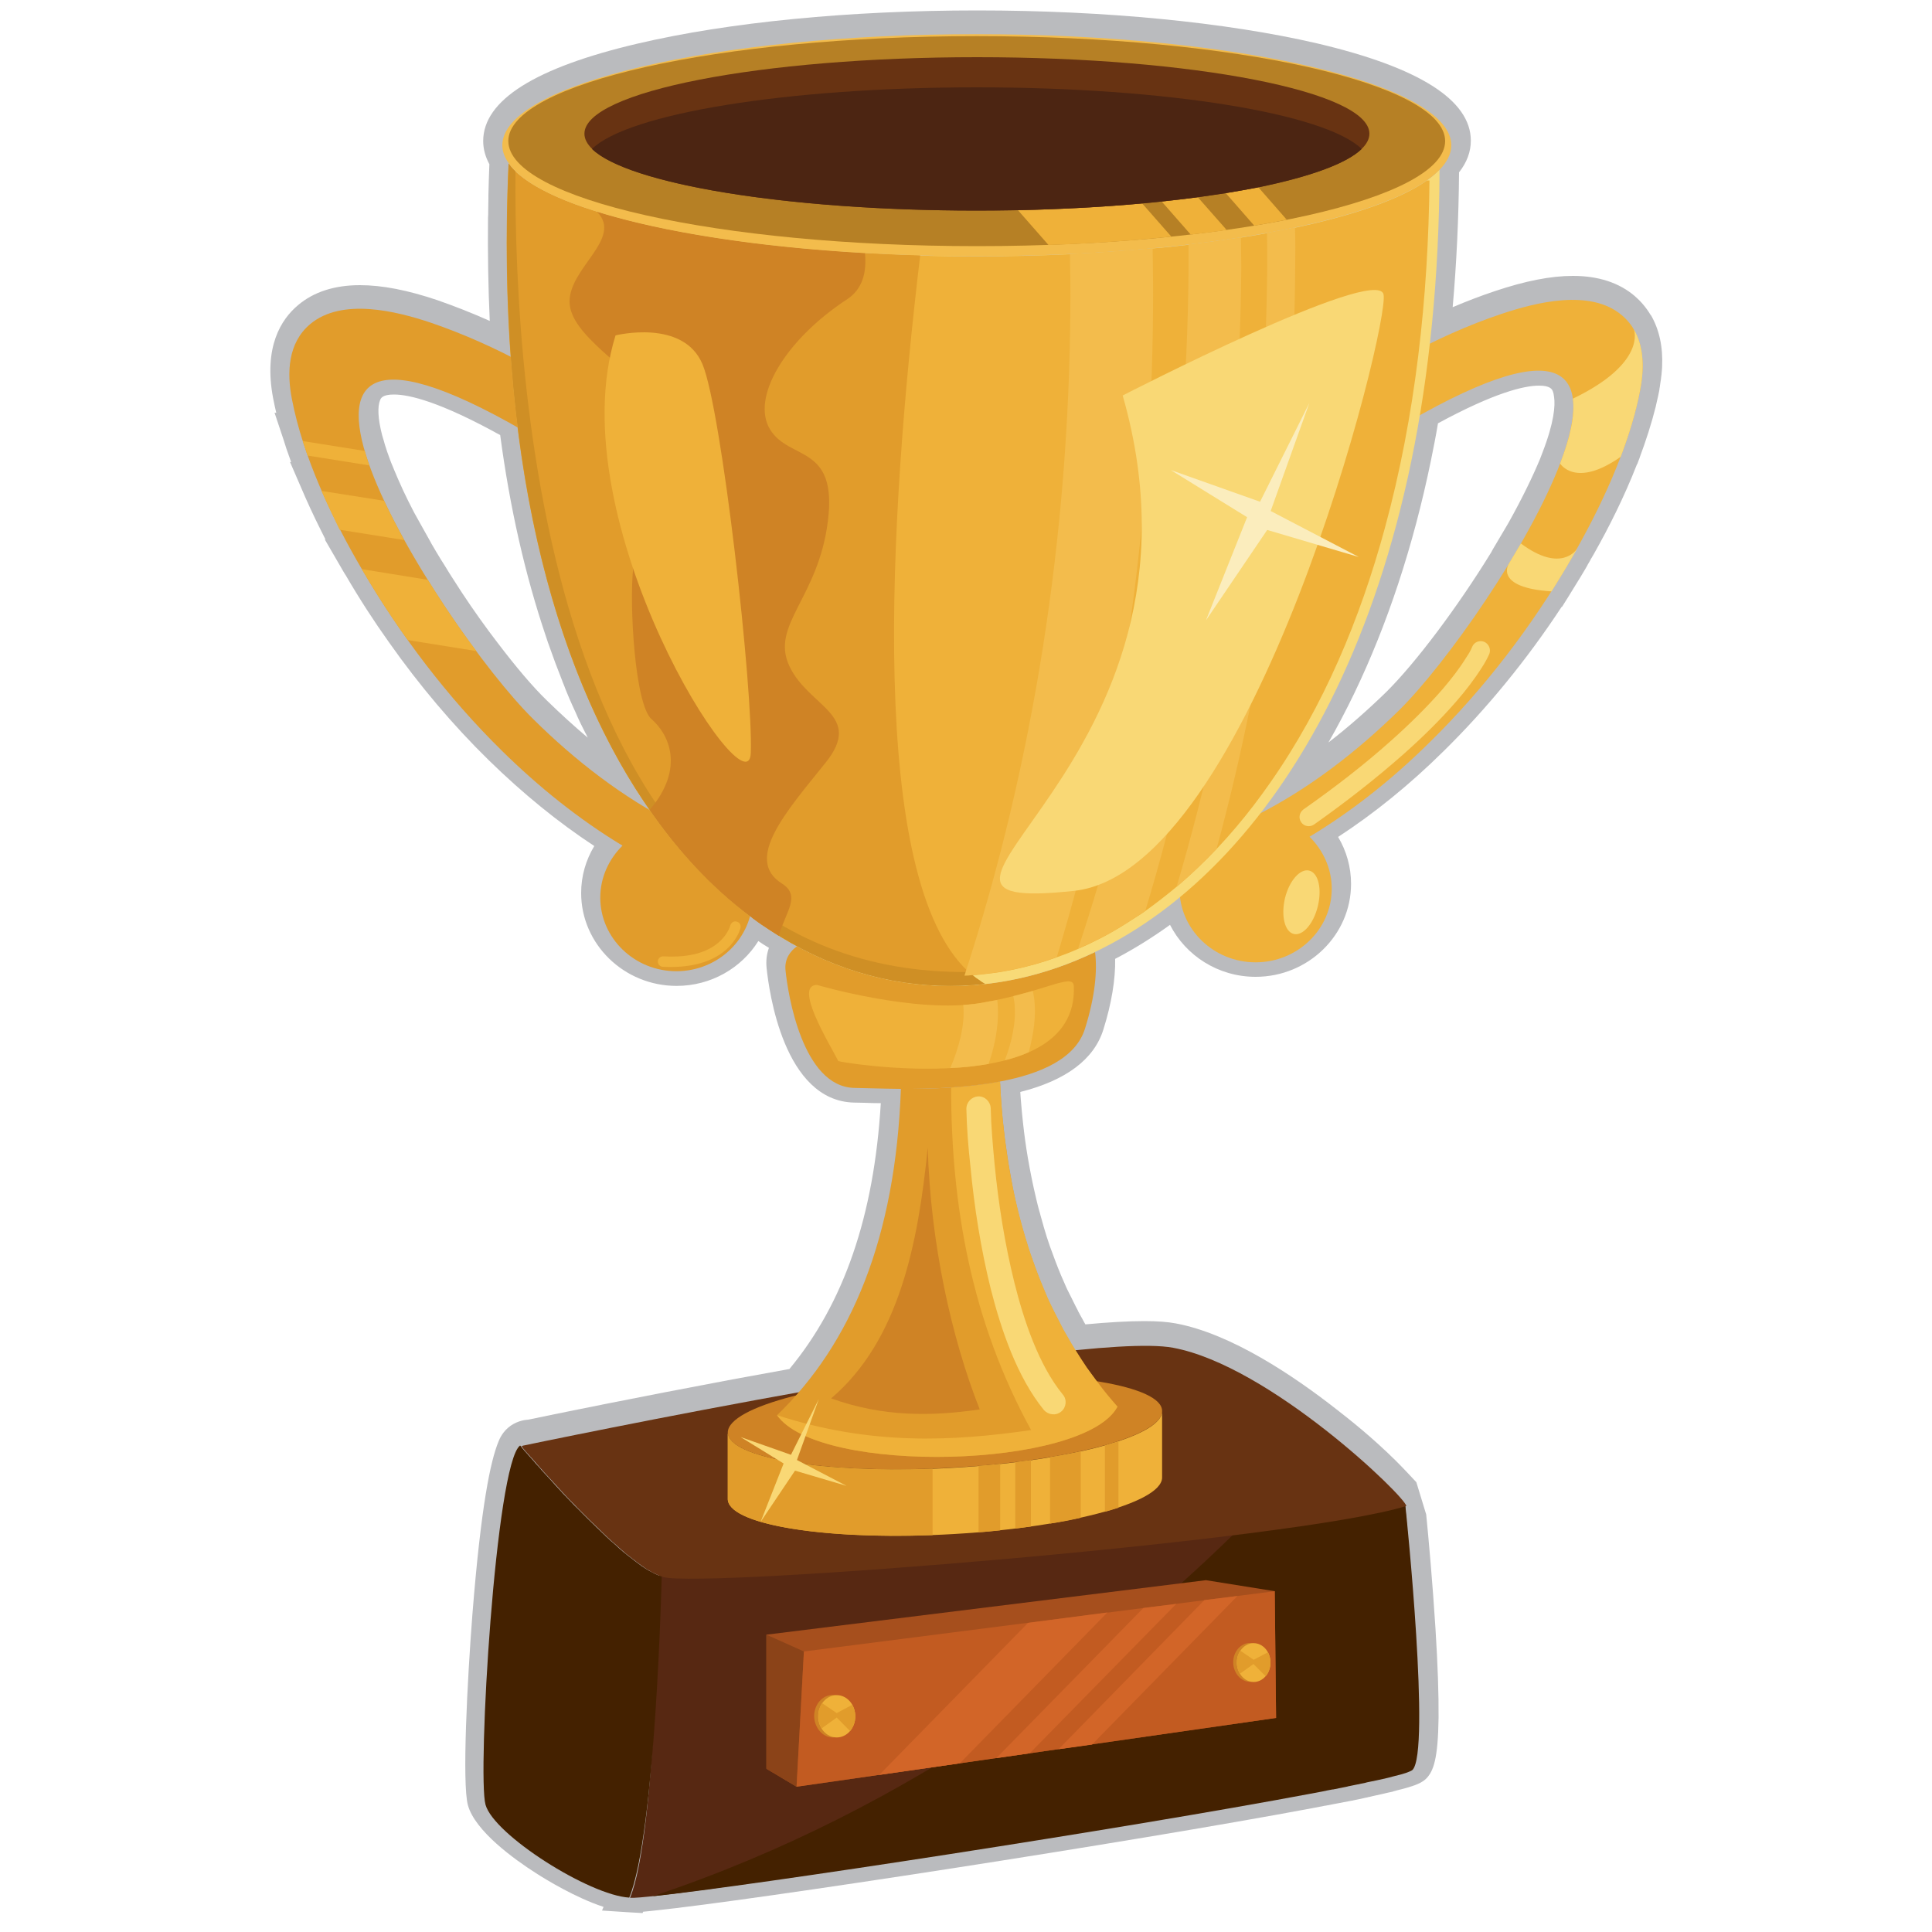 <?xml version="1.0" encoding="UTF-8"?> <svg xmlns="http://www.w3.org/2000/svg" xmlns:xlink="http://www.w3.org/1999/xlink" version="1.1" x="0px" y="0px" viewBox="0 0 1000 1000" style="enable-background:new 0 0 1000 1000;" xml:space="preserve"> <style type="text/css"> .st0{fill-rule:evenodd;clip-rule:evenodd;fill:#BABBBE;} .st1{fill:#572812;} .st2{fill-rule:evenodd;clip-rule:evenodd;fill:#442100;} .st3{fill:#442100;} .st4{fill:#683312;} .st5{fill-rule:evenodd;clip-rule:evenodd;fill:#A64F1D;} .st6{fill-rule:evenodd;clip-rule:evenodd;fill:#8B4318;} .st7{fill-rule:evenodd;clip-rule:evenodd;fill:#C25B21;} .st8{fill-rule:evenodd;clip-rule:evenodd;fill:#D26528;} .st9{fill-rule:evenodd;clip-rule:evenodd;fill:#CF8325;} .st10{fill-rule:evenodd;clip-rule:evenodd;fill:#EFB139;} .st11{fill-rule:evenodd;clip-rule:evenodd;fill:#E19C2B;} .st12{fill-rule:evenodd;clip-rule:evenodd;fill:#F9D875;} .st13{fill:#EFB139;} .st14{fill:#E19C2B;} .st15{fill:#F3BC4C;} .st16{fill:#F8DA77;} .st17{fill-rule:evenodd;clip-rule:evenodd;fill:#CF8F25;} .st18{fill-rule:evenodd;clip-rule:evenodd;fill:#B68025;} .st19{fill-rule:evenodd;clip-rule:evenodd;fill:#683312;} .st20{fill:#4C2512;} .st21{fill-rule:evenodd;clip-rule:evenodd;fill:#FBEDBD;} </style> <g id="white_background"> </g> <g id="illustration"> <path class="st0" d="M857.3,209.1c0.2-0.7,0.3-1.4,0.5-2.2c0.1-0.6,0.3-1.1,0.4-1.7c0.2-1.1,0.5-2.3,0.7-3.4c0-0.1,0-0.1,0-0.2 c0-0.1,0-0.1,0-0.2c0.2-0.9,0.3-1.7,0.4-2.5c0-0.3,0.1-0.5,0.1-0.7c0.1-0.6,0.2-1.3,0.3-1.9c0-0.3,0.1-0.7,0.1-1 c0.1-0.5,0.1-1,0.2-1.5c0-0.4,0.1-0.8,0.1-1.2c0-0.4,0.1-0.7,0.1-1.1c0-0.5,0.1-1,0.1-1.5c0,0,0,0,0-0.1 c0.5-10.4-1.5-19.4-5.8-26.8l-0.1,0c-2.5-4.2-5.4-7.4-8.3-9.9c-8.1-6.9-18.8-10.4-32-10.4c-11.4,0-24.6,2.6-40.4,7.9 c-7.2,2.4-14.5,5.2-21.8,8.3c2-22.6,3.1-45.9,3.3-69.8c4.1-5.2,6.1-10.7,6.1-16.4c0-21-26.8-38-79.8-50.4 C634.4,11.5,572,5.4,505.8,5.4c-66.2,0-128.7,6.1-175.9,17.2C277,35,250.1,51.9,250.1,73c0,4.1,1.1,8.1,3.2,12 c-0.2,5.4-0.4,10.7-0.5,16c0,0.6,0,1.2,0,1.7c0,2.1-0.1,4.2-0.1,6.3c0,1.3,0,2.5-0.1,3.8c0,0,0,0,0,0c-0.2,18.3,0.1,36,0.9,53.3 c-9-4-18.1-7.6-27-10.7c-15.7-5.3-28.8-7.8-40.2-7.8c-13.2,0-24,3.5-32.1,10.4c-8.7,7.3-17.9,21.6-12.8,48.3c0.5,2.5,1,4.9,1.6,7.4 l-0.9-0.1l4.6,13.8c1,3.3,2.1,6.6,3.3,9.8l0.7,2l-0.6-0.1l5.5,12.7c3.3,7.8,6.8,15.3,10.3,22.3c0.4,0.7,0.7,1.5,1.1,2.2l1.5,3 l-0.4-0.1l8.7,15c0.6,1.1,1.3,2.2,1.9,3.2c0,0,0.1,0.1,0.1,0.1c7.2,12.4,14.8,24.1,22.5,34.9c15.7,22.3,33.2,43,51.7,61.1 c17.7,17.3,36,32.2,54.6,44.4c-4.4,7.3-6.8,15.6-6.8,24.3c0,26.5,22.2,48.1,49.4,48.1c17.9,0,33.6-9.3,42.3-23.2 c1.8,1.2,3.6,2.4,5.5,3.5c-1.2,3.3-1.6,6.8-1.2,10.5c1.2,11.6,8.8,68.8,45.3,69.6c1.5,0,3.2,0.1,5.1,0.1c2.6,0.1,5.5,0.2,8.7,0.2 c-3.5,58.3-19.1,103.6-47.3,137.6c-8.7,1.6-29.6,5.4-29.6,5.4c-49.6,9.3-91.3,17.8-105.5,20.8c-1.6,0.1-5.3,0.5-9.1,3.1 c-4.2,2.9-5.8,6.8-6.4,8.3c-4.1,10-9,32.9-13.5,89.6c-2.6,33.5-5.4,87.3-2.3,98.6c3.7,13.3,23.7,27.8,35.3,35.2 c5.3,3.4,20.5,12.7,34.9,17.4l-0.8,1.9l13.9,0.9c0,0,0,0,0,0c0,0,0,0,0,0l7.1,0.4l0.3-0.7c1.7-0.2,3.7-0.3,5.9-0.6l0,0 c50.5-5.2,245.6-35.2,341-53.1c2.1-0.4,4.2-0.8,6.2-1.2l0.2,0c1.6-0.3,3.1-0.6,4.6-0.9h0.1l1-0.2c0.1,0,1.1-0.2,1.1-0.2l0,0 c0.9-0.2,6.7-1.3,6.7-1.3l0.1,0l0.3,0l0.2-0.1c1-0.2,2-0.4,2.9-0.6l1-0.2c0.9-0.2,1.8-0.4,2.6-0.6c0.6-0.1,1.2-0.2,1.7-0.4l0.2,0 c0.6-0.1,1.1-0.3,1.7-0.4l0.3-0.1c2.8-0.6,5.3-1.1,7.6-1.7l2.8-0.6l0.1-0.1c0.8-0.2,1.5-0.4,2.2-0.6c3.4-0.8,5.7-1.5,7.5-2.1 c0.4-0.1,0.8-0.3,1.1-0.4l0.1,0c2.1-0.8,4.2-1.7,6-3.4c3.9-3.9,6.2-10.3,6.5-31.6c0.1-11.7-0.4-27.2-1.6-46.2 c-1.5-23.6-3.6-47-4.8-59c-1.7-5.6-3.4-11.1-5.1-16.7c-2.7-2.9-6.3-6.8-10.8-11.3c-12.1-11.9-22.9-20.5-30.5-26.4 c-22.2-17.4-54.6-39.2-83.2-44.5c-4.2-0.8-9.5-1.2-16.3-1.2c-8.4,0-18.7,0.6-30.5,1.7c-0.5-0.8-0.9-1.6-1.4-2.5l-0.1-0.2 c-0.7-1.3-1.5-2.6-2.3-4.2l-0.1-0.2l0-0.1c-0.7-1.3-1.4-2.6-2.2-4.3l-0.1-0.1l0-0.1c-0.7-1.5-1.5-3-2.2-4.4l-0.8-1.6 c-0.5-1-1-2.1-1.4-3.1c-0.7-1.6-1.4-3.2-2.1-4.8c-2-4.8-3.9-9.9-5.7-14.9c-1.1-3.1-2.2-6.6-3.3-10.4l0-0.1l0,0 c-0.5-1.7-1-3.5-1.5-5.3c-0.2-0.8-0.4-1.6-0.7-2.5c-1.1-4-2-8.1-2.8-11.6c-0.4-2-0.9-4-1.3-6.2c-0.6-3-1.2-6.2-1.8-9.7 c-0.5-3-1-6.1-1.4-9.1c-0.4-3-0.8-6-1.1-9c-0.3-3.1-0.7-6.2-0.9-9.3c-0.2-2.3-0.4-4.5-0.5-6.6c23.7-6,38.2-16.9,43-32.3 c4.2-13.4,6.3-25.9,6.1-36.6c9.8-5.1,19.2-11,28.4-17.6c8.1,15.9,24.9,26.9,44.3,26.9c27.2,0,49.4-21.6,49.4-48.1 c0-8.6-2.3-16.9-6.7-24.3c18.7-12.2,37.1-27.1,54.6-44.4c22.5-22.1,43.3-47.6,61.1-74.7l0.2,0l3.2-5.1c1.8-2.9,3.7-6,5.6-9.1 c0.3-0.4,0.5-0.8,0.8-1.3c1.2-1.9,2.3-3.9,3.5-5.9c0,0,0-0.1,0-0.1c0.5-0.8,0.9-1.6,1.4-2.4c0.1-0.2,0.2-0.4,0.3-0.6 c0.6-1,1.1-1.9,1.7-2.9l0,0c7.4-13.1,15.6-29.2,22.3-46.4l0.1,0l1.1-2.9c0.1-0.2,0.2-0.4,0.2-0.6c3.2-8.6,6.1-17.5,8.3-26.3 C857.1,210.1,857.2,209.6,857.3,209.1z M257.7,332.9l-3.1-4.1c-0.6-0.8-1.2-1.6-1.8-2.4c-6.2-8.4-12.4-17.4-18.2-26.6 c-0.4-0.6-0.7-1.1-1.1-1.7c-0.2-0.4-0.5-0.8-0.7-1.1c-0.9-1.4-1.8-2.9-2.7-4.4l-1.9-3c-1.7-2.8-3.4-5.6-5-8.4 c-0.1-0.2-0.2-0.4-0.3-0.6l-4.7-8.4c-1.4-2.5-2.7-4.8-3.9-7c-2.1-4-4-7.9-5.7-11.5c-0.1-0.3-0.3-0.6-0.4-0.9l-2.2-4.9l0,0 c-1.3-3-2.5-5.9-3.6-8.6l-0.6-1.6c-1-2.7-1.9-5.2-2.6-7.6c-0.2-0.6-0.3-1.2-0.5-1.8l-0.9-3c-2.3-8.9-2.4-14.9-1.1-18.1 c0.4-1.1,1.2-3,7.2-3c8,0,23.9,3.8,55,21c5,37.6,12.9,72.4,23.7,104.3c0.3,1,0.7,2,1,3c0.1,0.4,0.3,0.7,0.4,1.1 c2.2,6.3,4.5,12.5,6.9,18.5c0.1,0.2,0.2,0.4,0.2,0.6c0.6,1.4,1.2,2.9,1.7,4.3c0.2,0.4,0.3,0.8,0.5,1.2c0.5,1.2,1,2.4,1.5,3.6 c0.3,0.6,0.5,1.2,0.8,1.8c0.4,1,0.9,2,1.3,2.9c0.4,0.8,0.7,1.6,1.1,2.4c0.3,0.8,0.7,1.5,1,2.3c0.5,1,0.9,2,1.4,3 c0.3,0.5,0.5,1.1,0.8,1.6c0.6,1.2,1.2,2.4,1.8,3.6c0.2,0.3,0.3,0.6,0.5,0.9c0.2,0.5,0.5,1,0.7,1.5c-7-5.9-13.9-12.2-20.8-18.9 C275.8,355.6,266.9,345,257.7,332.9z M780.8,270.6l-2,3.4c-2,3.3-4,6.8-6.1,10.3l-0.1,0.2c-0.2,0.4-0.5,0.8-0.7,1.3 c-17.5,28.5-39.2,57.4-54.6,72.6c-9.8,9.5-19.7,18.2-29.7,25.9c4.7-8.2,9.1-16.6,13.4-25.5c17.1-35.6,30.5-76.1,39.6-120.2 c1.3-6.4,2.6-12.9,3.7-19.5c29.3-15.9,44.6-19.5,52.3-19.5c6,0,6.8,2,7.2,3.1c0.1,0.3,0.2,0.6,0.3,1l0.3,1.9 c0.6,4.3,0.1,12.8-6,28.6l-1.3,3.4C793.3,246.7,788,257.7,780.8,270.6z"></path> <g> <g> <g> <g> <g> <path class="st1" d="M729.3,914.7c-0.3,0.3-1.1,0.7-2.4,1.2c-0.3,0.1-0.5,0.2-0.8,0.3c-1.7,0.6-4,1.2-6.9,1.9 c-1.4,0.4-3,0.8-4.7,1.2c0,0,0,0-0.1,0c-2.3,0.5-4.8,1.1-7.5,1.6c-0.7,0.1-1.4,0.3-2.1,0.5c-1.4,0.3-2.9,0.6-4.4,0.9 c-1.3,0.3-2.6,0.5-3.9,0.8c-0.3,0-0.5,0.1-0.8,0.2c-2.4,0.5-4.8,1-7.4,1.5c-0.1,0-0.2,0-0.3,0c-1.8,0.4-3.6,0.7-5.5,1.1 c-2.1,0.4-4.2,0.8-6.4,1.2c-106.3,20.1-334,56.3-350,55.2c13.7-33.1,15.1-167.7,15.1-167.7c15.1,4.2,183.6-7.8,295.3-21.7 c40.6-5,75.2-9.5,90.7-14.3C727.8,783.6,738.7,905.4,729.3,914.7z"></path> <path class="st2" d="M731.1,916.1c-0.3,0.3-1.1,0.7-2.4,1.2c-0.3,0.1-0.5,0.2-0.8,0.3c-1.7,0.6-4,1.2-6.9,1.9 c-1.4,0.4-3,0.8-4.7,1.2c0,0,0,0-0.1,0c-2.3,0.5-4.8,1.1-7.5,1.6c-0.7,0.1-1.4,0.3-2.1,0.5c-1.4,0.3-2.9,0.6-4.4,0.9 c-1.3,0.3-2.6,0.5-3.9,0.8c-0.3,0-0.5,0.1-0.8,0.2c-2.4,0.5-4.8,1-7.4,1.5c-0.1,0-0.2,0-0.3,0c-1.8,0.3-3.6,0.7-5.5,1.1 c-2.1,0.4-4.2,0.8-6.4,1.2c-95.1,17.9-289,47.7-340.1,53c136.3-45.4,238.1-126.2,300.4-187.1c40.6-5,73.7-10.3,89.2-15.1 C728,784.2,740.5,906.8,731.1,916.1z"></path> </g> <path class="st3" d="M340.9,815.4c-0.2-0.1-0.4-0.2-0.7-0.3c-0.5-0.2-1-0.4-1.5-0.7c-0.2-0.1-0.5-0.3-0.8-0.4 c-0.5-0.3-1-0.5-1.6-0.8c-0.3-0.1-0.5-0.3-0.8-0.5c-0.6-0.3-1.1-0.7-1.7-1c-0.3-0.2-0.6-0.4-0.9-0.6c-0.6-0.4-1.1-0.7-1.7-1.2 c-0.3-0.2-0.5-0.4-0.8-0.6c-0.6-0.5-1.3-0.9-1.9-1.4c-0.2-0.2-0.5-0.4-0.7-0.6c-0.7-0.5-1.4-1.1-2.1-1.6 c-0.3-0.2-0.5-0.4-0.8-0.6c-0.7-0.6-1.4-1.1-2.1-1.7c-0.3-0.2-0.5-0.4-0.8-0.7c-0.7-0.6-1.5-1.2-2.2-1.9 c-0.2-0.2-0.4-0.4-0.6-0.6c-0.8-0.7-1.6-1.4-2.4-2.1c-0.2-0.1-0.3-0.3-0.5-0.4c-0.9-0.8-1.7-1.6-2.6-2.4 c-0.2-0.2-0.4-0.3-0.5-0.5c-0.8-0.8-1.7-1.6-2.5-2.4c-0.2-0.2-0.3-0.3-0.5-0.5c-0.9-0.8-1.7-1.6-2.6-2.5 c-0.1-0.1-0.3-0.3-0.4-0.4c-0.9-0.9-1.8-1.7-2.7-2.6c-0.1-0.1-0.2-0.2-0.3-0.3c-0.9-0.9-1.8-1.8-2.7-2.7 c-0.1-0.1-0.1-0.1-0.2-0.2c-0.9-1-1.9-1.9-2.8-2.8c-0.1-0.1-0.2-0.2-0.2-0.2c-0.9-0.9-1.8-1.8-2.7-2.8 c-0.1-0.1-0.2-0.2-0.3-0.3c-0.9-0.9-1.7-1.8-2.6-2.7c-0.1-0.1-0.1-0.2-0.2-0.2c-0.9-0.9-1.7-1.8-2.5-2.7c0,0-0.1-0.1-0.1-0.1 c-1.8-1.9-3.4-3.7-5-5.5c0,0,0,0-0.1-0.1c-0.8-0.9-1.6-1.7-2.3-2.5c-0.1-0.1-0.1-0.1-0.2-0.2c-0.7-0.8-1.4-1.5-2.1-2.3 c-0.1-0.1-0.1-0.2-0.2-0.3c-0.6-0.7-1.3-1.4-1.9-2.1c-0.1-0.1-0.1-0.1-0.2-0.2c-0.6-0.7-1.2-1.3-1.7-2 c-0.1-0.1-0.1-0.1-0.2-0.2c-0.5-0.6-1-1.1-1.5-1.7c-0.1-0.1-0.2-0.3-0.4-0.4c-0.4-0.5-0.8-0.9-1.1-1.3 c-0.1-0.1-0.2-0.2-0.3-0.3c-0.3-0.4-0.7-0.8-1-1.1c-0.1-0.2-0.3-0.3-0.4-0.5c-0.2-0.2-0.4-0.5-0.6-0.7 c-0.1-0.2-0.3-0.3-0.4-0.5c-0.1-0.2-0.3-0.3-0.4-0.5c-0.1-0.1-0.2-0.2-0.2-0.3c-0.1-0.1-0.2-0.2-0.3-0.3 c-0.1-0.1-0.2-0.2-0.2-0.2c-12.7,9.2-22.2,170.6-17.9,185.9c4.3,15.6,53.7,46.9,74.4,48.1c13.7-33.1,16.8-166.3,16.8-166.3 C342.3,815.9,341.6,815.6,340.9,815.4z"></path> </g> <path class="st4" d="M269.9,748.6c0.1,0.1,0.2,0.2,0.3,0.3c0.1,0.1,0.1,0.2,0.2,0.3c0.1,0.1,0.3,0.3,0.4,0.5 c0.1,0.2,0.2,0.3,0.4,0.5c0.2,0.2,0.4,0.5,0.6,0.7c0.1,0.2,0.2,0.3,0.4,0.5c0.3,0.3,0.6,0.7,1,1.1c0.1,0.1,0.2,0.2,0.3,0.3 c0.4,0.4,0.7,0.9,1.1,1.3c0.1,0.1,0.2,0.3,0.4,0.4c0.5,0.5,1,1.1,1.5,1.7c0.1,0.1,0.1,0.1,0.2,0.2c0.5,0.6,1.1,1.3,1.7,2 c0.1,0.1,0.1,0.1,0.2,0.2c0.6,0.7,1.2,1.4,1.9,2.1c0.1,0.1,0.1,0.2,0.2,0.3c0.7,0.7,1.3,1.5,2.1,2.3c0.1,0.1,0.1,0.1,0.2,0.2 c0.7,0.8,1.5,1.7,2.3,2.5c0,0,0,0,0.1,0.1c1.6,1.8,3.3,3.6,5,5.5c0,0,0.1,0.1,0.1,0.1c0.8,0.9,1.7,1.8,2.5,2.7 c0.1,0.1,0.1,0.2,0.2,0.2c0.8,0.9,1.7,1.8,2.6,2.7c0.1,0.1,0.2,0.2,0.3,0.3c0.9,0.9,1.8,1.8,2.7,2.8c0.1,0.1,0.2,0.2,0.2,0.2 c0.9,0.9,1.9,1.9,2.8,2.8c0.1,0.1,0.1,0.1,0.2,0.2c0.9,0.9,1.8,1.8,2.7,2.7c0.1,0.1,0.2,0.2,0.3,0.3c0.9,0.9,1.8,1.7,2.7,2.6 c0.1,0.1,0.3,0.3,0.4,0.4c0.9,0.8,1.7,1.7,2.6,2.5c0.2,0.2,0.3,0.3,0.5,0.5c0.8,0.8,1.7,1.6,2.5,2.4c0.2,0.2,0.4,0.3,0.5,0.5 c0.9,0.8,1.7,1.6,2.6,2.4c0.2,0.1,0.3,0.3,0.5,0.4c0.8,0.7,1.6,1.4,2.4,2.1c0.2,0.2,0.4,0.4,0.6,0.6c0.7,0.6,1.5,1.3,2.2,1.9 c0.3,0.2,0.5,0.4,0.8,0.7c0.7,0.6,1.4,1.2,2.1,1.7c0.3,0.2,0.5,0.4,0.8,0.6c0.7,0.6,1.4,1.1,2.1,1.6c0.2,0.2,0.5,0.4,0.7,0.6 c0.7,0.5,1.3,1,1.9,1.4c0.3,0.2,0.5,0.4,0.8,0.6c0.6,0.4,1.1,0.8,1.7,1.2c0.3,0.2,0.6,0.4,0.9,0.6c0.6,0.4,1.1,0.7,1.7,1 c0.3,0.2,0.5,0.3,0.8,0.5c0.5,0.3,1,0.6,1.6,0.8c0.3,0.1,0.5,0.3,0.8,0.4c0.5,0.3,1,0.5,1.5,0.7c0.2,0.1,0.5,0.2,0.7,0.3 c0.7,0.3,1.4,0.5,2,0.7c20.7,5.7,326.3-18.7,384.5-36.8c-0.6-5-70.7-72.6-120.7-81.9c-49.9-9.4-336.2,50.6-336.2,50.6 c-0.2,0-0.4,0.1-0.6,0.2c-0.1,0.1-0.2,0.1-0.3,0.2c0,0,0,0,0,0c0,0,0,0,0,0C269.7,748.4,269.8,748.5,269.9,748.6z"></path> </g> <g> <g> <g> <polygon class="st5" points="396.7,846.1 624.2,817.9 659.8,823.6 660.5,889.2 412.3,924.8 396.7,915.5 "></polygon> <polygon class="st6" points="396.7,846.1 416.1,854.8 412.3,924.8 396.7,915.5 "></polygon> </g> <g> <polygon class="st7" points="416.1,854.8 659.8,823.6 660.5,889.2 412.3,924.8 "></polygon> <path class="st8" d="M532.1,840l41.1-5.4l-76.4,78.1l-41.7,6L532.1,840z M591.8,832.3l17-2.1L533,907.5l-17.3,2.5L591.8,832.3 z M623.4,828.2l17.1-2.1L565.2,903l-17.3,2.4L623.4,828.2z"></path> </g> </g> <g> <g> <path class="st9" d="M647,870.5c4.9,0,8.8-4.5,8.8-10.1c0-5.5-3.9-10-8.8-10c-4.8,0-8.7,4.5-8.7,10 C638.3,865.9,642.3,870.5,647,870.5L647,870.5z"></path> <g> <path class="st10" d="M648.9,870.6c4.8,0,8.7-4.5,8.7-10.1c0-5.5-3.9-10-8.7-10c-4.8,0-8.7,4.5-8.7,10 C640.2,866.1,644.2,870.6,648.9,870.6L648.9,870.6z"></path> <path class="st11" d="M642,854.4l6.9,4.7l7.4-3.9c0.8,1.6,1.3,3.5,1.3,5.4c0,2.7-1,5.3-2.5,7l-6.3-6.3l-7,5 c-1.1-1.6-1.6-3.6-1.6-5.7C640.2,858.2,640.8,856,642,854.4L642,854.4z"></path> </g> </g> <g> <path class="st9" d="M431,899.3c5.3,0,9.6-5,9.6-11c0-6.1-4.3-11-9.6-11c-5.3,0-9.6,4.9-9.6,11 C421.5,894.2,425.8,899.3,431,899.3L431,899.3z"></path> <g> <path class="st10" d="M433.1,899.3c5.3,0,9.6-4.9,9.6-10.9c0-6.1-4.3-11-9.6-11c-5.3,0-9.6,4.9-9.6,11 C423.5,894.4,427.8,899.3,433.1,899.3L433.1,899.3z"></path> <path class="st11" d="M425.6,881.6l7.5,5.1l8-4.3c1,1.7,1.6,3.7,1.6,6c0,3-1.1,5.6-2.7,7.6l-6.9-7l-7.8,5.6 c-1.1-1.8-1.7-3.9-1.7-6.2C423.5,885.8,424.2,883.5,425.6,881.6L425.6,881.6z"></path> </g> </g> </g> </g> </g> <g> <g> <g> <g> <path class="st10" d="M727.3,184.6c15.3-8.6,33.1-16.5,49.5-22c18.1-6.1,46.4-13.3,62.7,0.6c11.5,9.7,12.1,25.1,9.4,38.9 c-5.7,29.7-20.9,61.8-36.2,88c-19.7,34-44.5,66.4-72.6,94c-18.6,18.4-39.5,35.3-62.3,49c7,6.9,11.5,16.4,11.5,26.9 c0,21-17.7,38.1-39.4,38.1c-21.7,0-39.4-17.1-39.4-38.1c0-21,17.7-38.1,39.4-38.1c0.2,0,0.5,0,0.6,0 c27.2-13.7,52.1-33.1,73.5-54.1c48.8-48,173.7-246.9,4.8-149.4C726,220,716,190.8,727.3,184.6L727.3,184.6z"></path> <g> <path class="st12" d="M787.2,281.3c-2,3.5-4.2,7-6.3,10.6c0,0-7.8,12.3,22.2,14.2c3.3-5.4,6.6-10.6,9.7-16 c1.2-2,2.3-3.9,3.5-6C816,284.4,808.1,296.9,787.2,281.3z"></path> <path class="st12" d="M845.7,170.5c0.1,0.2,6.7,17.4-31.5,35.8h-0.1c1.2,8.5-1.4,20.2-6.6,33.6c0,0,7.9,13.1,31.4-3.5 c4.3-11.5,7.9-23,10-34.3C851,191.4,851.1,179.7,845.7,170.5z"></path> <path class="st12" d="M768.2,332.2c-2.4-1-5.3,0.2-6.2,2.6c-0.7,1.8-1.9,3.8-3,5.4c-3.6,5.9-7.9,11.3-12.3,16.5 c-8.2,9.4-17.3,18.3-26.6,26.6c-14.3,12.8-29.7,24.6-45.5,35.7c-2.1,1.6-2.6,4.5-1.1,6.6c1.4,2.1,4.4,2.7,6.6,1.2 c16-11.3,31.6-23.4,46.3-36.4c9.7-8.6,19-17.7,27.5-27.5c4.8-5.5,9.4-11.5,13.3-17.7c1.3-2,2.7-4.5,3.7-6.8 C771.8,336.1,770.6,333.2,768.2,332.2z"></path> <path class="st12" d="M677.6,450.6c-4.7-1.1-10.3,5.3-12.5,14.3c-2.1,9.1-0.2,17.3,4.5,18.5c4.7,1.2,10.3-5.3,12.5-14.3 C684.3,460,682.4,451.8,677.6,450.6z"></path> </g> </g> <g> <path class="st11" d="M272.7,189.1c-15.3-8.5-33.1-16.4-49.5-22c-18.1-6.1-46.3-13.1-62.7,0.7c-11.5,9.7-12.1,25.1-9.4,38.8 c5.7,29.8,20.9,62,36.2,88c19.8,34,44.5,66.5,72.6,94.1c18.7,18.4,39.6,35.3,62.3,49c-7,6.9-11.5,16.4-11.5,26.9 c0,21,17.7,38.1,39.4,38.1c21.7,0,39.4-17.1,39.4-38.1c0-21.1-17.7-38.2-39.4-38.2c-0.2,0-0.4,0.1-0.6,0.1 c-27.2-13.7-52.1-33.1-73.4-54.2c-48.8-48-173.8-246.8-4.9-149.2C274,224.7,284,195.4,272.7,189.1L272.7,189.1z"></path> <g> <g> <path class="st13" d="M188.8,233.4l-32.1-5.1c0.8,2.5,1.7,5,2.5,7.5l32,5.1C190.2,238.4,189.5,235.9,188.8,233.4z"></path> <path class="st13" d="M221.4,300.1l-34.1-5.5c7.3,12.5,15.2,24.8,23.8,36.7l35.5,5.7C238,325.7,229.4,313,221.4,300.1z"></path> <path class="st13" d="M198.8,259.2l-32.4-5.1c3,6.8,6.2,13.5,9.4,20.1l33.3,5.3C205.4,272.5,201.8,265.7,198.8,259.2z"></path> </g> <path class="st10" d="M383.3,480.2c-1,4.1-4.3,8.5-7.3,11.2c-8.8,7.9-21.6,9.6-33,9c-1.4-0.1-2.6-1.3-2.5-2.9 c0.1-1.4,1.3-2.5,2.7-2.5c9.9,0.6,21.5-0.6,29.1-7.5c1.9-1.7,3.5-3.7,4.7-6c0.4-0.7,0.8-1.7,1-2.5c0.4-1.4,1.8-2.4,3.2-2 C382.7,477.3,383.6,478.7,383.3,480.2L383.3,480.2z"></path> </g> </g> </g> <g> <g> <g> <path class="st9" d="M489.9,711.9c62.1-2.9,112.1,5.4,111.6,18.6c-0.4,13.3-51.1,26.4-113.2,29.4c-62.1,3-112-5.4-111.6-18.6 C377.2,728,427.8,714.9,489.9,711.9L489.9,711.9z"></path> <g> <path class="st10" d="M601.5,764.8v0.1c-0.4,13.3-51.1,26.4-113.2,29.4c-62.1,3-112-5.4-111.6-18.6v-34l0,0 c0.4,13,50,21.3,111.6,18.3c62.1-3,112.8-16.1,113.2-29.4V764.8L601.5,764.8z"></path> <g> <path class="st14" d="M506.5,793.1c3.8-0.2,7.5-0.6,11.2-1v-34.4c-3.7,0.4-7.4,0.7-11.2,1V793.1z"></path> <path class="st14" d="M525.5,791.2c2.7-0.4,5.5-0.7,8.1-1.1v-34.4c-2.6,0.4-5.4,0.7-8.1,1.1V791.2z"></path> <path class="st14" d="M376.7,741.7v34c-0.4,12.9,46.6,21.1,106,18.9v-34.4C423.8,762.4,377.1,754.3,376.7,741.7z"></path> <path class="st14" d="M543.5,788.6c5.6-0.8,11-1.9,15.9-3v-34.4c-4.9,1.1-10.3,2.1-15.9,3V788.6z"></path> <path class="st14" d="M571.9,748.1v34.4c2.5-0.7,4.8-1.4,7-2.1V746C576.7,746.7,574.4,747.4,571.9,748.1z"></path> </g> </g> </g> <g> <g> <g> <path class="st14" d="M578.4,728.1c-17.1,32.1-154.5,35.5-176.2,4.4c38.4-37,61.3-91.7,64.1-168.9c8,0,16.9-0.1,26-0.7 c8.5-0.6,17.1-1.5,25.3-3.1h0c0.1,1.3,0.2,2.5,0.2,3.8c0.2,3.9,0.5,7.8,0.8,11.6c0.3,3.2,0.6,6.4,1,9.6 c0.3,3.1,0.7,6.2,1.2,9.3c0.4,3.2,0.9,6.3,1.4,9.4c0.6,3.4,1.2,6.8,1.8,10.1c0.4,2.2,0.9,4.3,1.3,6.4 c1.1,4.9,2.2,9.8,3.6,14.5c0.5,1.9,1.1,3.7,1.6,5.6c1.1,3.7,2.2,7.3,3.5,10.9c1.9,5.3,3.8,10.5,5.9,15.5 c0.7,1.7,1.4,3.3,2.1,5c0.8,1.7,1.5,3.3,2.3,4.9c0.8,1.6,1.6,3.2,2.4,4.8s1.6,3.2,2.4,4.7c0.8,1.6,1.6,3.1,2.5,4.6 c1.9,3.4,3.9,6.8,6,10c0.7,1.1,1.4,2.2,2.1,3.3c1.7,2.7,3.5,5.3,5.4,7.8c1,1.4,2.1,2.9,3.2,4.3 C571.5,720.1,574.9,724.1,578.4,728.1z"></path> <path class="st10" d="M578.4,728.1c-17.1,32.1-154.5,35.5-176.2,4.4c48.4,15.7,90.6,13.6,131.5,7.7 c-31-56.5-41.4-116.4-41.4-177.3c8.5-0.6,17.1-1.5,25.3-3.1c1.3,27.3,5.1,52.2,11.4,74.6c0.5,1.9,1,3.7,1.6,5.6 c1.1,3.7,2.2,7.3,3.5,10.9c1.8,5.3,3.8,10.5,5.9,15.5c0.7,1.7,1.4,3.3,2.1,5c0.7,1.7,1.5,3.3,2.3,4.9 c0.8,1.6,1.5,3.2,2.4,4.8c0.8,1.6,1.6,3.2,2.4,4.7c0.8,1.6,1.6,3.1,2.5,4.6c1.9,3.4,3.9,6.8,6,10c0.7,1.1,1.4,2.2,2.1,3.3 c1.7,2.7,3.5,5.3,5.4,7.8c1.1,1.4,2.1,2.9,3.2,4.3C571.5,720.1,574.9,724.1,578.4,728.1z"></path> </g> <path class="st12" d="M512.8,573.7c0.2,9.6,1.1,19.3,2,28.9c2,20.5,5.3,41.4,10.3,61.5c4.8,19.1,12.4,42.3,25,57.7 c2.3,2.6,1.8,6.7-0.8,8.8c-2.7,2.3-6.7,1.8-9-0.8c-13.9-17.1-22.1-41.5-27.5-62.7c-5.1-20.7-8.5-42-10.5-63.3 c-1.1-9.8-1.9-19.9-2.1-29.7c-0.1-3.5,2.6-6.4,6.1-6.6C509.7,567.3,512.7,570.2,512.8,573.7L512.8,573.7z"></path> <path class="st9" d="M480.2,594c1.4,49,12.1,98.1,26.9,135.5c-25,3.7-50.3,3.9-76.9-5.7C465.3,693.9,475.2,643.9,480.2,594 L480.2,594z"></path> </g> <g> <path class="st14" d="M412.5,489.8c-3.3,2.4-6.6,6.4-5.9,12.6c1.2,11.9,8.7,60.1,35.6,60.7c5.9,0.1,14.3,0.4,24.1,0.5 c15.5,0.1,34.4-0.6,51.3-3.8c21.1-4,39.2-11.9,44-27.4c5.3-16.9,6.4-30.1,5.2-39.6C516,517,461.4,516.2,412.5,489.8z"></path> <g> <path class="st10" d="M422.9,509.8c0,0,51,15,84.4,9.4c33.4-5.6,48.1-16,48.5-8.8c2.6,60.1-121.5,39.5-121.9,38.8 C429.5,540.5,410.5,509.8,422.9,509.8L422.9,509.8z"></path> <g> <path class="st15" d="M507.3,519.2c-2.7,0.5-5.7,0.7-8.7,1c1,10.6-2.4,22.3-6.7,32.6c6.7-0.2,13.4-1,19.8-2.1 c3.7-10.7,5.7-22.2,4.5-33.1C513.4,518.1,510.4,518.6,507.3,519.2z"></path> <path class="st15" d="M535.2,516.2c-0.2-1.1-0.4-2.1-0.6-3.3c-3.1,0.8-6.4,1.8-10.1,2.7c0.2,1.3,0.5,2.5,0.6,3.7 c1,9.6-1.4,19.9-5,29.5c4.4-1.1,8.6-2.5,12.4-4.2C535,535.2,536.5,525.5,535.2,516.2z"></path> </g> </g> </g> </g> </g> <g> <g> <g> <g> <g> <g> <g> <path class="st16" d="M738.8,93.2c-32.4,22.9-124.7,39.4-233.1,39.4c-9.9,0-19.6-0.2-29.2-0.4 C376,129.4,293.9,112.3,268.3,90c-2-1.7-3.7-3.5-5-5.3c0,0,0,0,0,0c-9.9,222.8,59.9,356.8,149.2,405.1 c48.9,26.5,103.5,27.3,154.2,3c96-46,177.8-182,178.4-404.8c-0.1,0-0.1,0-0.2,0C743.3,89.7,741.2,91.5,738.8,93.2z"></path> <g> <path class="st13" d="M739.9,93.2c-0.6,60.5-7.2,122-23.2,180.5c-12.6,46.3-31.6,92-59.3,131.5 c-11,15.8-23.5,30.8-37.6,44.1c-0.1,0.1-0.2,0.1-0.2,0.2c-3.4,3.2-6.8,6.3-10.3,9.3c-0.1,0.1-0.2,0.1-0.3,0.2 c-5.3,4.4-10.7,8.6-16.3,12.6c-1.3,1-2.7,1.9-4.2,2.8c-1.4,0.9-2.8,1.8-4.2,2.7c-1.4,0.9-2.9,1.8-4.3,2.7 c-1.5,0.9-2.9,1.7-4.4,2.6c-1.6,0.9-3.2,1.8-4.9,2.7c-4.1,2.1-8.3,4.2-12.6,6c-0.1,0-0.1,0-0.2,0.1 c-3.6,1.6-7.2,3-10.9,4.3v0c-7.4,2.7-15,4.8-22.6,6.4c-1.8,0.3-3.5,0.7-5.3,1c-1.8,0.3-3.6,0.6-5.4,0.8 c-1.7,0.2-3.5,0.4-5.1,0.6c-0.2,0-0.4,0-0.6,0.1c-1.6,0.1-3.2,0.3-4.8,0.4c-1.3,0.1-2.7,0.2-4,0.3 c-4.9,0.2-9.9,0.3-14.8,0c-30.5-1.4-59-11.7-84.2-28.7c-29.9-19.9-53.5-48-71.6-78.7c-23.5-39.9-38.6-85.1-47.8-130.2 c-11.9-57.9-14.9-118.3-12.6-177.4c25.6,22.4,107.7,39.5,208.2,42.2c9.6,0.3,19.3,0.4,29.2,0.4 c16.5,0,32.6-0.4,48.1-1.1c14.8-0.7,29.1-1.7,42.8-3c6.4-0.5,12.6-1.2,18.6-1.9c9.4-1.1,18.4-2.3,27.1-3.7 c4.6-0.7,9.1-1.5,13.5-2.3c5-0.9,9.9-1.8,14.5-2.8c31.1-6.6,55-15,68.4-24.5H739.9z"></path> <path class="st14" d="M403.2,484.3C403.2,484.3,403.2,484.3,403.2,484.3c-0.2-0.1-0.4-0.3-0.7-0.4c-1-0.6-2-1.2-3-1.9 c-1.8-1.2-3.6-2.4-5.4-3.6c-1.5-1-2.9-2.1-4.3-3.1c-0.1-0.1-0.1-0.1-0.2-0.2c-2.9-2.1-5.9-4.4-8.7-6.8 c-2.1-1.7-4.1-3.5-6.1-5.3c-1.5-1.3-2.9-2.7-4.4-4c-0.5-0.5-1-1-1.6-1.5c-1.7-1.6-3.4-3.3-5.1-5 c-0.2-0.2-0.4-0.4-0.6-0.6c-64.1-65.8-107.9-187.7-99.9-367.3h0c1,1.3,2.1,2.7,3.5,4c8,7.7,22.6,14.8,42.3,20.9 c33.7,10.5,82.4,18.2,138.6,21.4c9.4,0.5,19,1,28.7,1.2c-16.4,137.4-27.3,322.8,25,370.9c1.8,1.6,3.6,3.1,5.5,4.3 c0.9,0.7,1.9,1.3,2.9,1.9C473.4,513.3,436.7,505.1,403.2,484.3z"></path> </g> </g> <path class="st17" d="M509.9,509.3C381,523.7,249.9,384.5,263.3,84.6h0c1,1.3,2.1,2.7,3.5,4 c-0.8,115.3,17.6,416.6,234.7,414.5c1.8,1.6,3.6,3.1,5.5,4.3C507.9,508.2,508.9,508.7,509.9,509.3z"></path> </g> <path class="st9" d="M438.6,154.8c-32.5,21.3-50,51.2-40,67.5c10,16.3,35,7.5,29.9,47.5c-5,40-29.9,53.7-19.9,75 c10,21.3,38.7,25.1,18.7,50c-20,24.9-42.5,50-22.6,62.5c10.2,6.4,1.7,15-1.6,27.1c-3-1.9-6.1-3.9-9.1-5.9 c-1.5-1-2.9-2.1-4.3-3.1c-0.1-0.1-0.1-0.1-0.2-0.2c-2.9-2.2-5.9-4.5-8.7-6.8c-16-13.2-31-29.6-44.5-49.2 c18.5-21.8,9.7-39.4,1-46.9c-8.7-7.4-11.6-59.3-9.6-77.7c2-18.5,20.8-69.7,9.6-87.3c-11.2-17.4-42.5-33.7-42.5-51.2 c0-17.6,27.5-32.6,14.4-46.3c0,0-0.1-0.1-0.1-0.2c33.7,10.5,82.4,18.2,138.6,21.4C448.7,141.2,446.3,149.7,438.6,154.8z"></path> </g> <g> <path class="st15" d="M670.3,117.7c-4.7,1-9.5,1.9-14.5,2.8c0.1,5.8,0.1,11.6,0.1,17.4C655,246.3,639.8,355,609,459 c0.1-0.1,0.2-0.1,0.3-0.2c7.1-6,13.9-12.5,20.4-19.4c26.6-98,40-200,40.7-301.3C670.5,131.3,670.5,124.5,670.3,117.7z"></path> <path class="st15" d="M596.6,128.5c-13.7,1.3-28,2.3-42.8,3c0.2,9.7,0.3,19.3,0.2,29c-0.8,116.4-18.7,233.6-54.8,344.5 c1.3,0,2.7-0.1,4-0.3c1.6-0.1,3.2-0.3,4.8-0.4c0.2,0,0.4,0,0.6-0.1c1.7-0.2,3.4-0.4,5.1-0.6c1.8-0.3,3.6-0.5,5.4-0.8 c1.8-0.3,3.6-0.7,5.3-1c7.7-1.6,15.2-3.7,22.6-6.4v0C579.8,387,596,273.5,596.8,160.8C596.9,150,596.8,139.3,596.6,128.5z "></path> <path class="st15" d="M642.3,122.8c-8.6,1.4-17.7,2.7-27.1,3.7c0,3.8,0,7.6,0,11.5c-0.8,119.4-19.5,239.6-57.2,353.1 c0.1,0,0.1,0,0.2-0.1c4.2-1.9,8.5-3.9,12.6-6c1.6-0.9,3.3-1.8,4.9-2.7c1.5-0.8,2.9-1.7,4.4-2.6c1.4-0.9,2.9-1.7,4.3-2.7 c1.4-0.9,2.8-1.8,4.2-2.7c1.4-0.9,2.8-1.9,4.2-2.8c32.6-107.8,48.8-221,49.7-333.4C642.4,133.1,642.4,128,642.3,122.8z"></path> </g> </g> <path class="st10" d="M318.6,173.6c0,0,35-8.8,45,14.9c10,23.8,26.3,168.8,25,201.3C387.3,422.3,288.6,269.8,318.6,173.6 L318.6,173.6z"></path> </g> <path class="st12" d="M581.1,204.7c0,0,131.2-67.5,135-52.4c3.7,14.9-67.6,298.7-160.1,308.8 C437.4,473.8,636.2,397.4,581.1,204.7L581.1,204.7z"></path> </g> <g> <g> <path class="st15" d="M268.3,90c25.6,22.4,107.6,39.4,208.2,42.2c9.6,0.3,19.3,0.4,29.2,0.4c108.4,0,200.7-16.6,233.1-39.4 c2.4-1.7,4.5-3.5,6.2-5.2c4-4.1,6.2-8.4,6.2-12.8c0-31.6-110.3-57.5-245.6-57.5C370.3,17.6,260,43.5,260,75.2 c0,3.2,1.2,6.4,3.4,9.4l0,0C264.6,86.4,266.3,88.2,268.3,90z"></path> <g> <path class="st18" d="M505.7,127.4C639.2,127.4,748,103,748,73c0-29.8-108.9-54.3-242.4-54.3 c-133.6,0-242.5,24.5-242.5,54.3C263.2,103,372.1,127.4,505.7,127.4L505.7,127.4z"></path> <g> <path class="st13" d="M651.3,96.9c-5.3,1.1-11,2.1-16.9,3l14.8,16.9c5.9-1,11.5-2,16.8-3.1L651.3,96.9z"></path> <path class="st13" d="M601.3,104.3l15,17.1c6.3-0.7,12.5-1.4,18.6-2.4L620,102.1C614,102.9,607.7,103.6,601.3,104.3z"></path> <path class="st13" d="M526.9,108.8l15.8,18c22.3-0.7,43.7-2.3,63.6-4.3l-15.1-17.2C571.4,107.1,549.7,108.3,526.9,108.8z"></path> </g> </g> </g> <g> <path class="st19" d="M505.7,109c111.9,0,203.1-17.9,203.1-39.8c0-21.8-91.2-39.6-203.1-39.6c-112,0-203.2,17.8-203.2,39.6 C302.5,91.1,393.7,109,505.7,109L505.7,109z"></path> <path class="st20" d="M704.8,77.1c-18.6-18.3-100.7-31.9-199.2-31.9S325,58.8,306.4,77.1C325,95.2,407.2,109,505.7,109 c7.2,0,14.2-0.1,21.2-0.2c22.8-0.5,44.5-1.7,64.4-3.5c3.4-0.3,6.7-0.6,10-1c6.5-0.7,12.7-1.4,18.7-2.2 c5-0.7,9.8-1.4,14.4-2.1c5.9-1,11.6-2,16.9-3C678,91.5,697,84.7,704.8,77.1z"></path> </g> </g> </g> </g> </g> <g> <polygon class="st21" points="652.2,259.7 677.7,208.6 657.7,264.5 703.3,288.3 655.9,274.3 624.2,321.1 645.5,267.7 606,243.3 "></polygon> <polygon class="st12" points="409.4,753 423.8,724.2 412.5,755.7 438.2,769.1 411.5,761.2 393.7,787.7 405.6,757.5 383.3,743.8 "></polygon> </g> </g> </g> </g> </svg> 